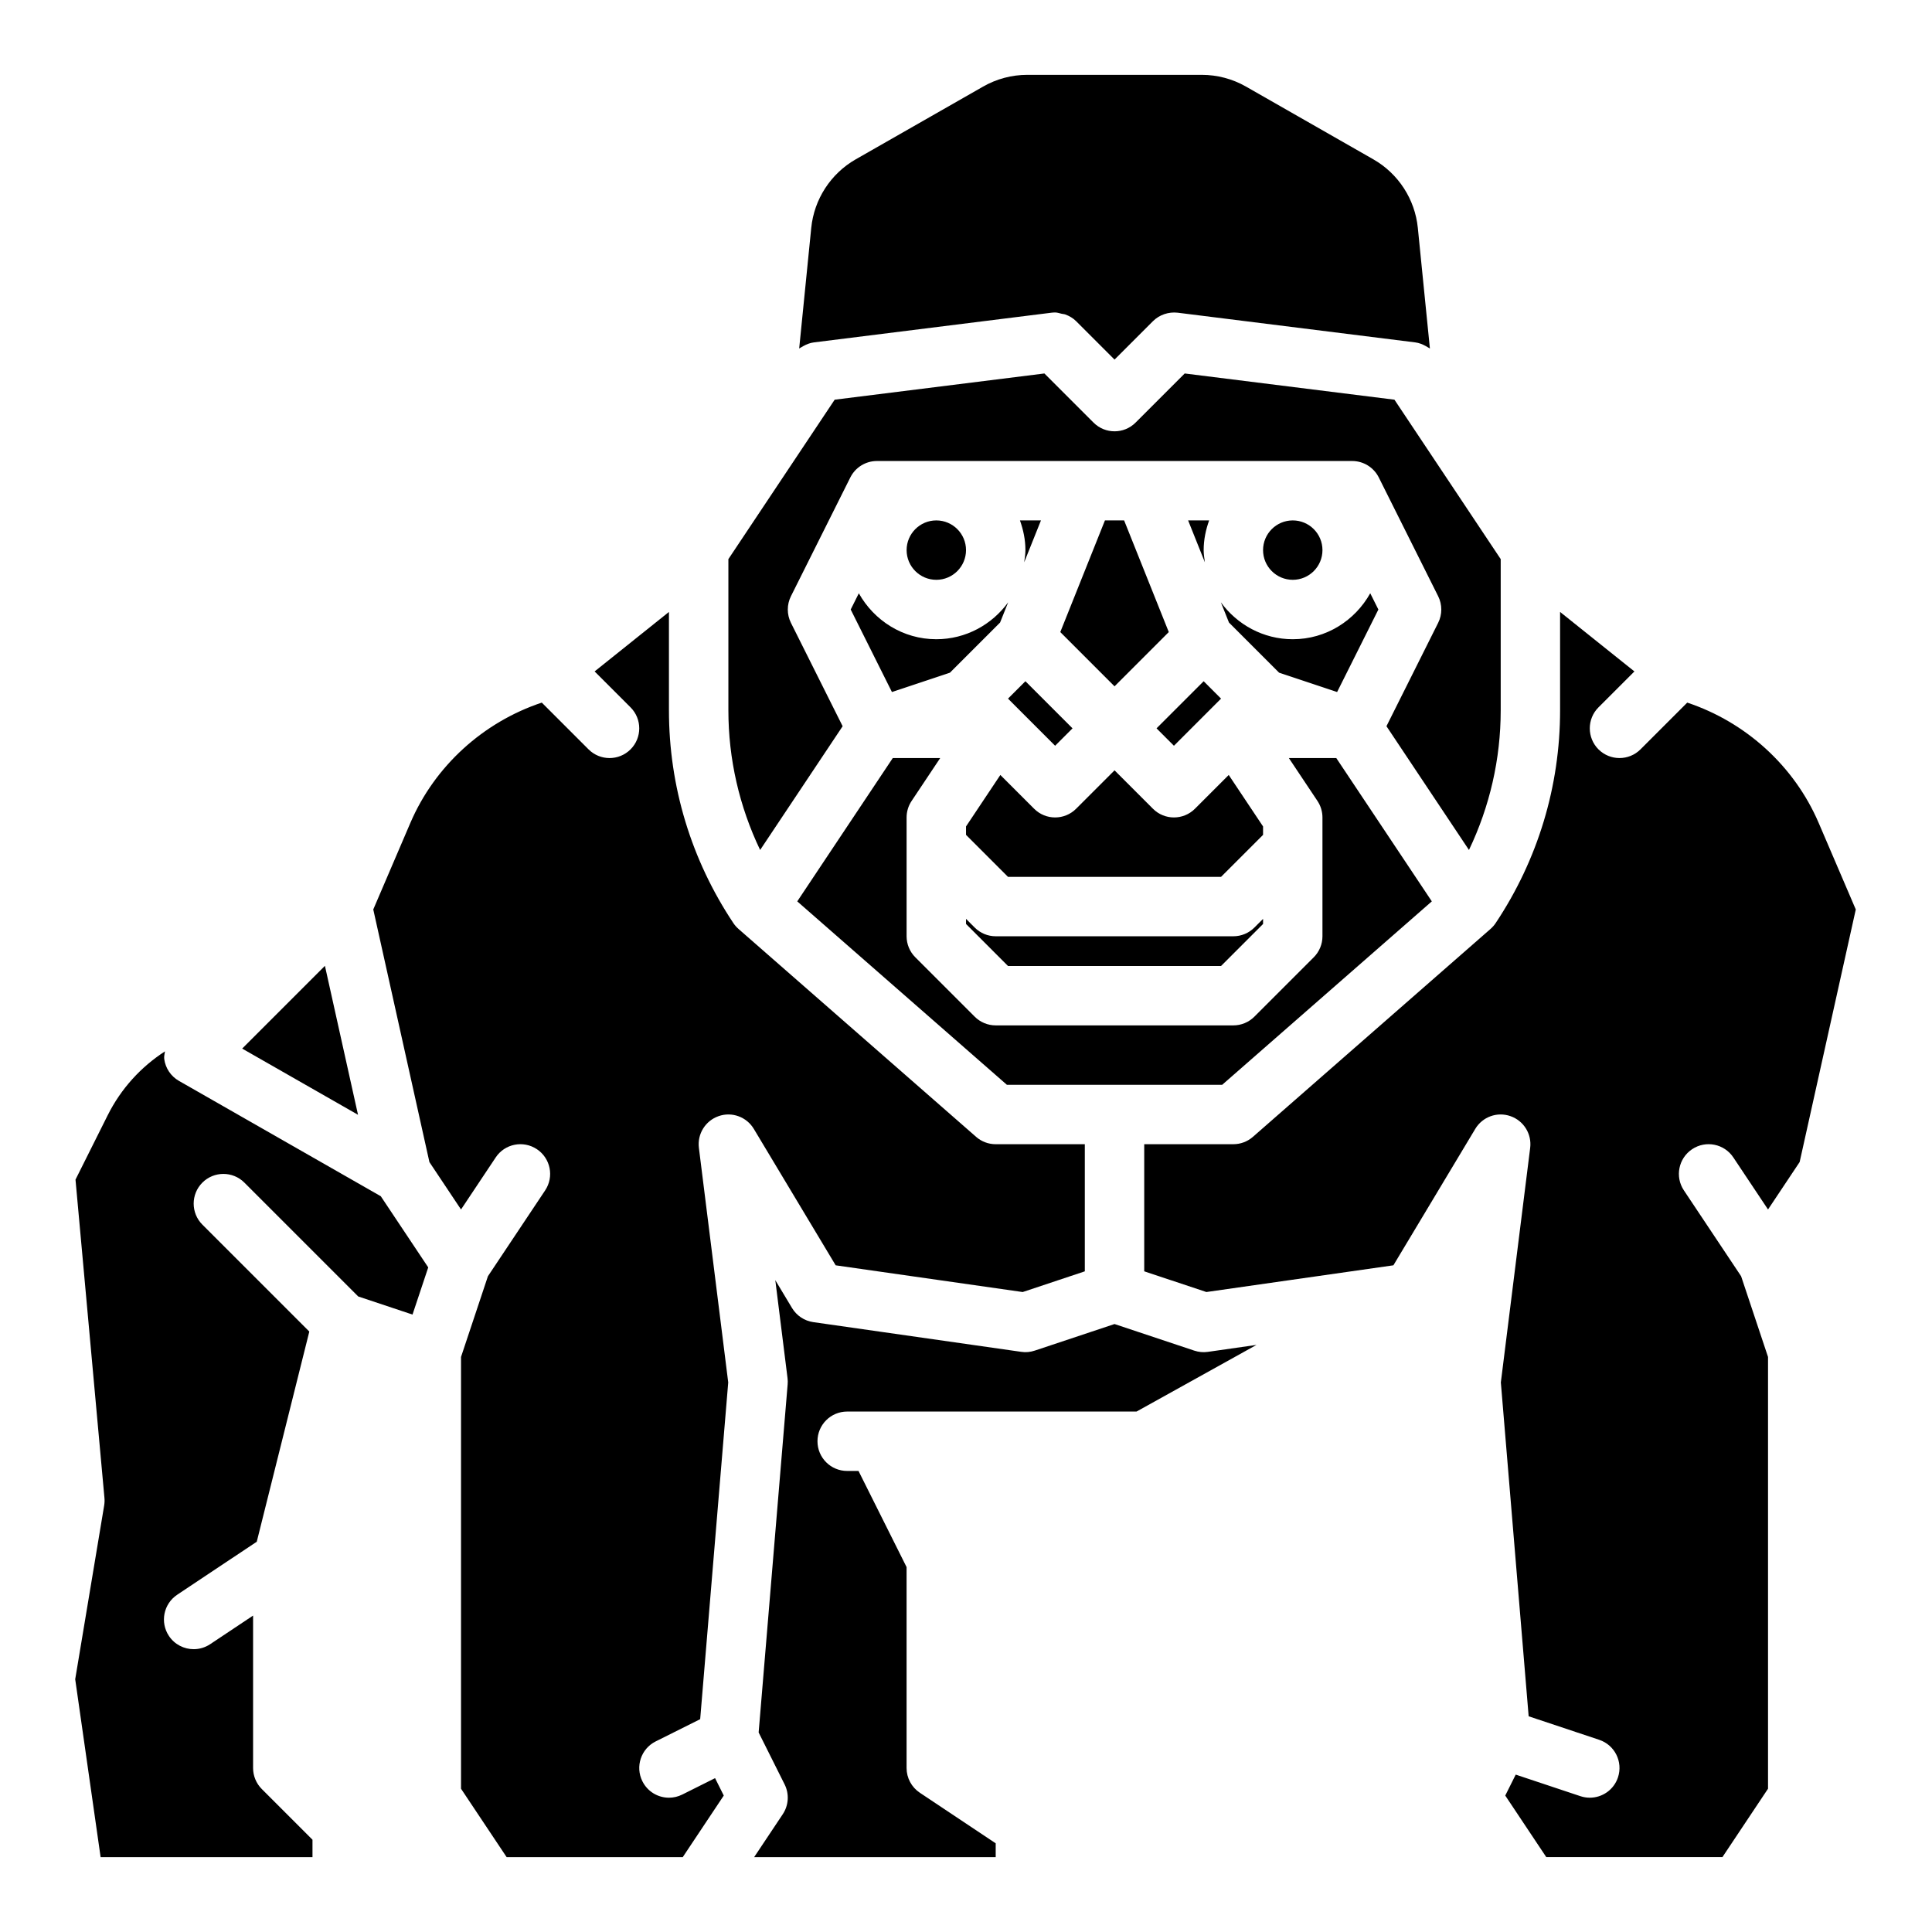 <?xml version="1.0" encoding="UTF-8"?>
<!-- Uploaded to: SVG Repo, www.svgrepo.com, Generator: SVG Repo Mixer Tools -->
<svg fill="#000000" width="800px" height="800px" version="1.1" viewBox="144 144 512 512" xmlns="http://www.w3.org/2000/svg">
 <path d="m533.29 369.25-21.863-32.797 13.703-27.402c1.105-2.215 1.105-4.828 0-7.043l-15.742-31.488c-1.344-2.664-4.066-4.348-7.047-4.348h-125.95c-2.984 0-5.703 1.684-7.043 4.352l-15.742 31.488c-1.105 2.215-1.105 4.828 0 7.043l13.703 27.402-21.863 32.797c-5.512-11.516-8.414-24.098-8.414-37v-40.082l14.422-21.633 13.746-20.617 55.582-6.949 13.023 13.023c3.074 3.074 8.055 3.074 11.133 0l13.023-13.023 55.582 6.949 13.746 20.617 14.414 21.629v40.082c0 12.906-2.906 25.488-8.41 37zm-65.398 62.234h-57.055l-55.555-48.609 25.316-37.984h12.57l-7.586 11.379c-0.863 1.289-1.324 2.812-1.324 4.363v31.488c0 2.09 0.832 4.09 2.305 5.566l15.742 15.742c1.48 1.48 3.481 2.309 5.57 2.309h62.977c2.09 0 4.09-0.832 5.566-2.305l15.742-15.742c1.477-1.48 2.305-3.477 2.305-5.57v-31.488c0-1.555-0.461-3.074-1.32-4.367l-7.586-11.375h12.57l25.32 37.98zm-31.07-149.57h5.082l11.836 29.59-14.375 14.383-14.375-14.383 3.945-9.863zm-67.375 23.617 2.152-4.305c4.043 7.223 11.68 12.176 20.531 12.176 7.84 0 14.75-3.883 19.047-9.781l-2.144 5.359-13.289 13.289-15.371 5.125zm30.559 57.488 9.098-13.645 8.953 8.953c1.535 1.539 3.551 2.305 5.562 2.305 2.016 0 4.027-0.77 5.566-2.305l10.18-10.18 10.18 10.18c1.535 1.539 3.551 2.305 5.562 2.305 2.016 0 4.027-0.77 5.566-2.305l8.953-8.953 9.098 13.645v2.231l-11.133 11.129h-56.457l-11.129-11.133zm62.977-38.484 4.609 4.609-2.305 2.305-10.18 10.184-4.613-4.613zm-39.363 17.098-10.18-10.18-2.305-2.309 4.613-4.609 12.484 12.484zm-23.613 45.879 2.305 2.305c1.477 1.477 3.477 2.305 5.566 2.305h62.977c2.09 0 4.09-0.832 5.566-2.305l2.305-2.305v1.352l-11.133 11.133h-56.457l-11.129-11.133zm82.973-65.242-13.289-13.289-2.144-5.359c4.301 5.898 11.211 9.781 19.051 9.781 8.852 0 16.488-4.953 20.531-12.18l2.156 4.309-10.934 21.863zm11.488-32.484c0 4.344-3.527 7.871-7.871 7.871s-7.871-3.527-7.871-7.871 3.527-7.871 7.871-7.871 7.871 3.527 7.871 7.871zm-31.16 3.234-4.441-11.105h5.566c-0.883 2.473-1.449 5.098-1.449 7.871 0 1.109 0.176 2.168 0.324 3.234zm-47.887 0c0.148-1.066 0.328-2.125 0.328-3.234 0-2.773-0.57-5.398-1.449-7.871h5.566zm-15.414-3.234c0 4.344-3.527 7.871-7.871 7.871s-7.871-3.527-7.871-7.871 3.527-7.871 7.871-7.871c4.34 0 7.871 3.527 7.871 7.871zm-41.016-85.398c0.762-7.586 5.164-14.375 11.777-18.156l33.762-19.281c3.555-2.039 7.606-3.117 11.711-3.117h46.25c4.106 0 8.156 1.078 11.715 3.113l33.75 19.281c6.617 3.781 11.023 10.57 11.785 18.156l3.199 31.973c-0.152-0.117-0.336-0.184-0.496-0.293-0.184-0.125-0.367-0.223-0.566-0.332-0.871-0.484-1.801-0.867-2.812-0.992l-62.977-7.871c-2.383-0.27-4.82 0.531-6.543 2.246l-10.18 10.18-10.18-10.18c-0.812-0.812-1.789-1.375-2.84-1.766-0.324-0.121-0.66-0.121-0.996-0.199-0.574-0.129-1.133-0.34-1.73-0.34-0.324 0-0.652 0.023-0.977 0.062l-62.977 7.871c-1.012 0.125-1.941 0.508-2.812 0.992-0.195 0.109-0.379 0.207-0.566 0.332-0.16 0.109-0.344 0.172-0.496 0.293zm-128.88 195.57 8.77 39.473-30.699-17.543zm-3.297 236.2h-56.148l-6.734-47.141 7.672-46.031c0.109-0.664 0.141-1.34 0.078-2.008l-7.672-84.363 8.531-17.059c3.539-7.082 8.836-12.832 15.18-16.93-0.09 0.676-0.289 1.34-0.195 2.031 0.324 2.43 1.77 4.574 3.898 5.789l53.488 30.566 12.578 18.863-4.168 12.5-14.379-4.793-30.176-30.176c-3.074-3.074-8.055-3.074-11.133 0-3.074 3.074-3.074 8.055 0 11.133l28.34 28.34-13.926 55.691-21.09 14.059c-3.621 2.414-4.598 7.297-2.184 10.918 1.516 2.273 4.016 3.504 6.559 3.504 1.5 0 3.012-0.43 4.359-1.32l11.379-7.586v40.395c0 2.09 0.832 4.09 2.305 5.566l13.438 13.438zm39.363-18.129v-114.42l7.129-21.395 15.164-22.746c2.414-3.621 1.438-8.504-2.184-10.918-3.629-2.414-8.52-1.438-10.918 2.184l-9.191 13.793-8.375-12.562-14.879-66.949 9.828-22.934c6.481-15.109 19.34-26.723 34.832-31.883l12.387 12.387c1.539 1.539 3.551 2.309 5.566 2.309s4.027-0.77 5.566-2.305c3.074-3.074 3.074-8.055 0-11.133l-9.523-9.523 19.699-15.762v26.082c0 20.125 5.902 39.613 17.066 56.363 0.383 0.578 0.844 1.098 1.367 1.562l62.977 55.105c1.43 1.254 3.277 1.945 5.184 1.945h23.617v33.688l-16.465 5.488-49.562-7.082-21.688-36.148c-1.914-3.191-5.805-4.621-9.316-3.391-3.519 1.215-5.703 4.727-5.242 8.418l7.773 62.16-7.434 89.238-11.793 5.894c-3.891 1.945-5.465 6.672-3.519 10.562 1.379 2.766 4.152 4.356 7.043 4.356 1.184 0 2.383-0.27 3.512-0.832l8.703-4.352 2.305 4.613-10.867 16.316h-46.676zm179.02-99.953h-76.684c-4.352 0-7.871 3.519-7.871 7.871 0 4.352 3.519 7.871 7.871 7.871h3.004l12.738 25.48v53.242c0 2.629 1.316 5.09 3.504 6.551l20.113 13.406v3.66h-64.012l7.586-11.379c1.566-2.352 1.754-5.359 0.492-7.887l-6.887-13.77 7.688-92.266c0.047-0.547 0.039-1.09-0.031-1.629l-3.242-25.969 4.43 7.379c1.223 2.031 3.289 3.406 5.637 3.742l55.105 7.871c1.223 0.191 2.453 0.062 3.606-0.332l21.117-7.035 21.125 7.043c1.16 0.383 2.391 0.516 3.606 0.332l12.895-1.844zm175.73-66.121-8.379 12.57-9.195-13.793c-2.406-3.621-7.297-4.598-10.918-2.184-3.621 2.414-4.598 7.297-2.184 10.918l15.164 22.746 7.133 21.395v114.42l-12.086 18.129h-46.68l-10.871-16.312 2.773-5.551 17.137 5.711c0.836 0.277 1.672 0.406 2.496 0.406 3.297 0 6.367-2.082 7.465-5.383 1.375-4.129-0.852-8.586-4.973-9.957l-18.695-6.231-7.371-88.477 7.773-62.16c0.461-3.691-1.723-7.203-5.242-8.418-3.535-1.23-7.41 0.199-9.316 3.391l-21.688 36.145-49.562 7.082-16.473-5.488v-33.688h23.617c1.906 0 3.75-0.691 5.18-1.945l62.977-55.105c0.523-0.461 0.984-0.984 1.367-1.562 11.164-16.746 17.066-36.234 17.066-56.359v-26.082l19.699 15.762-9.523 9.523c-3.074 3.074-3.074 8.055 0 11.133 1.543 1.531 3.555 2.301 5.57 2.301s4.027-0.77 5.566-2.305l12.387-12.387c15.492 5.16 28.352 16.773 34.832 31.883l9.832 22.941z"/>
</svg>